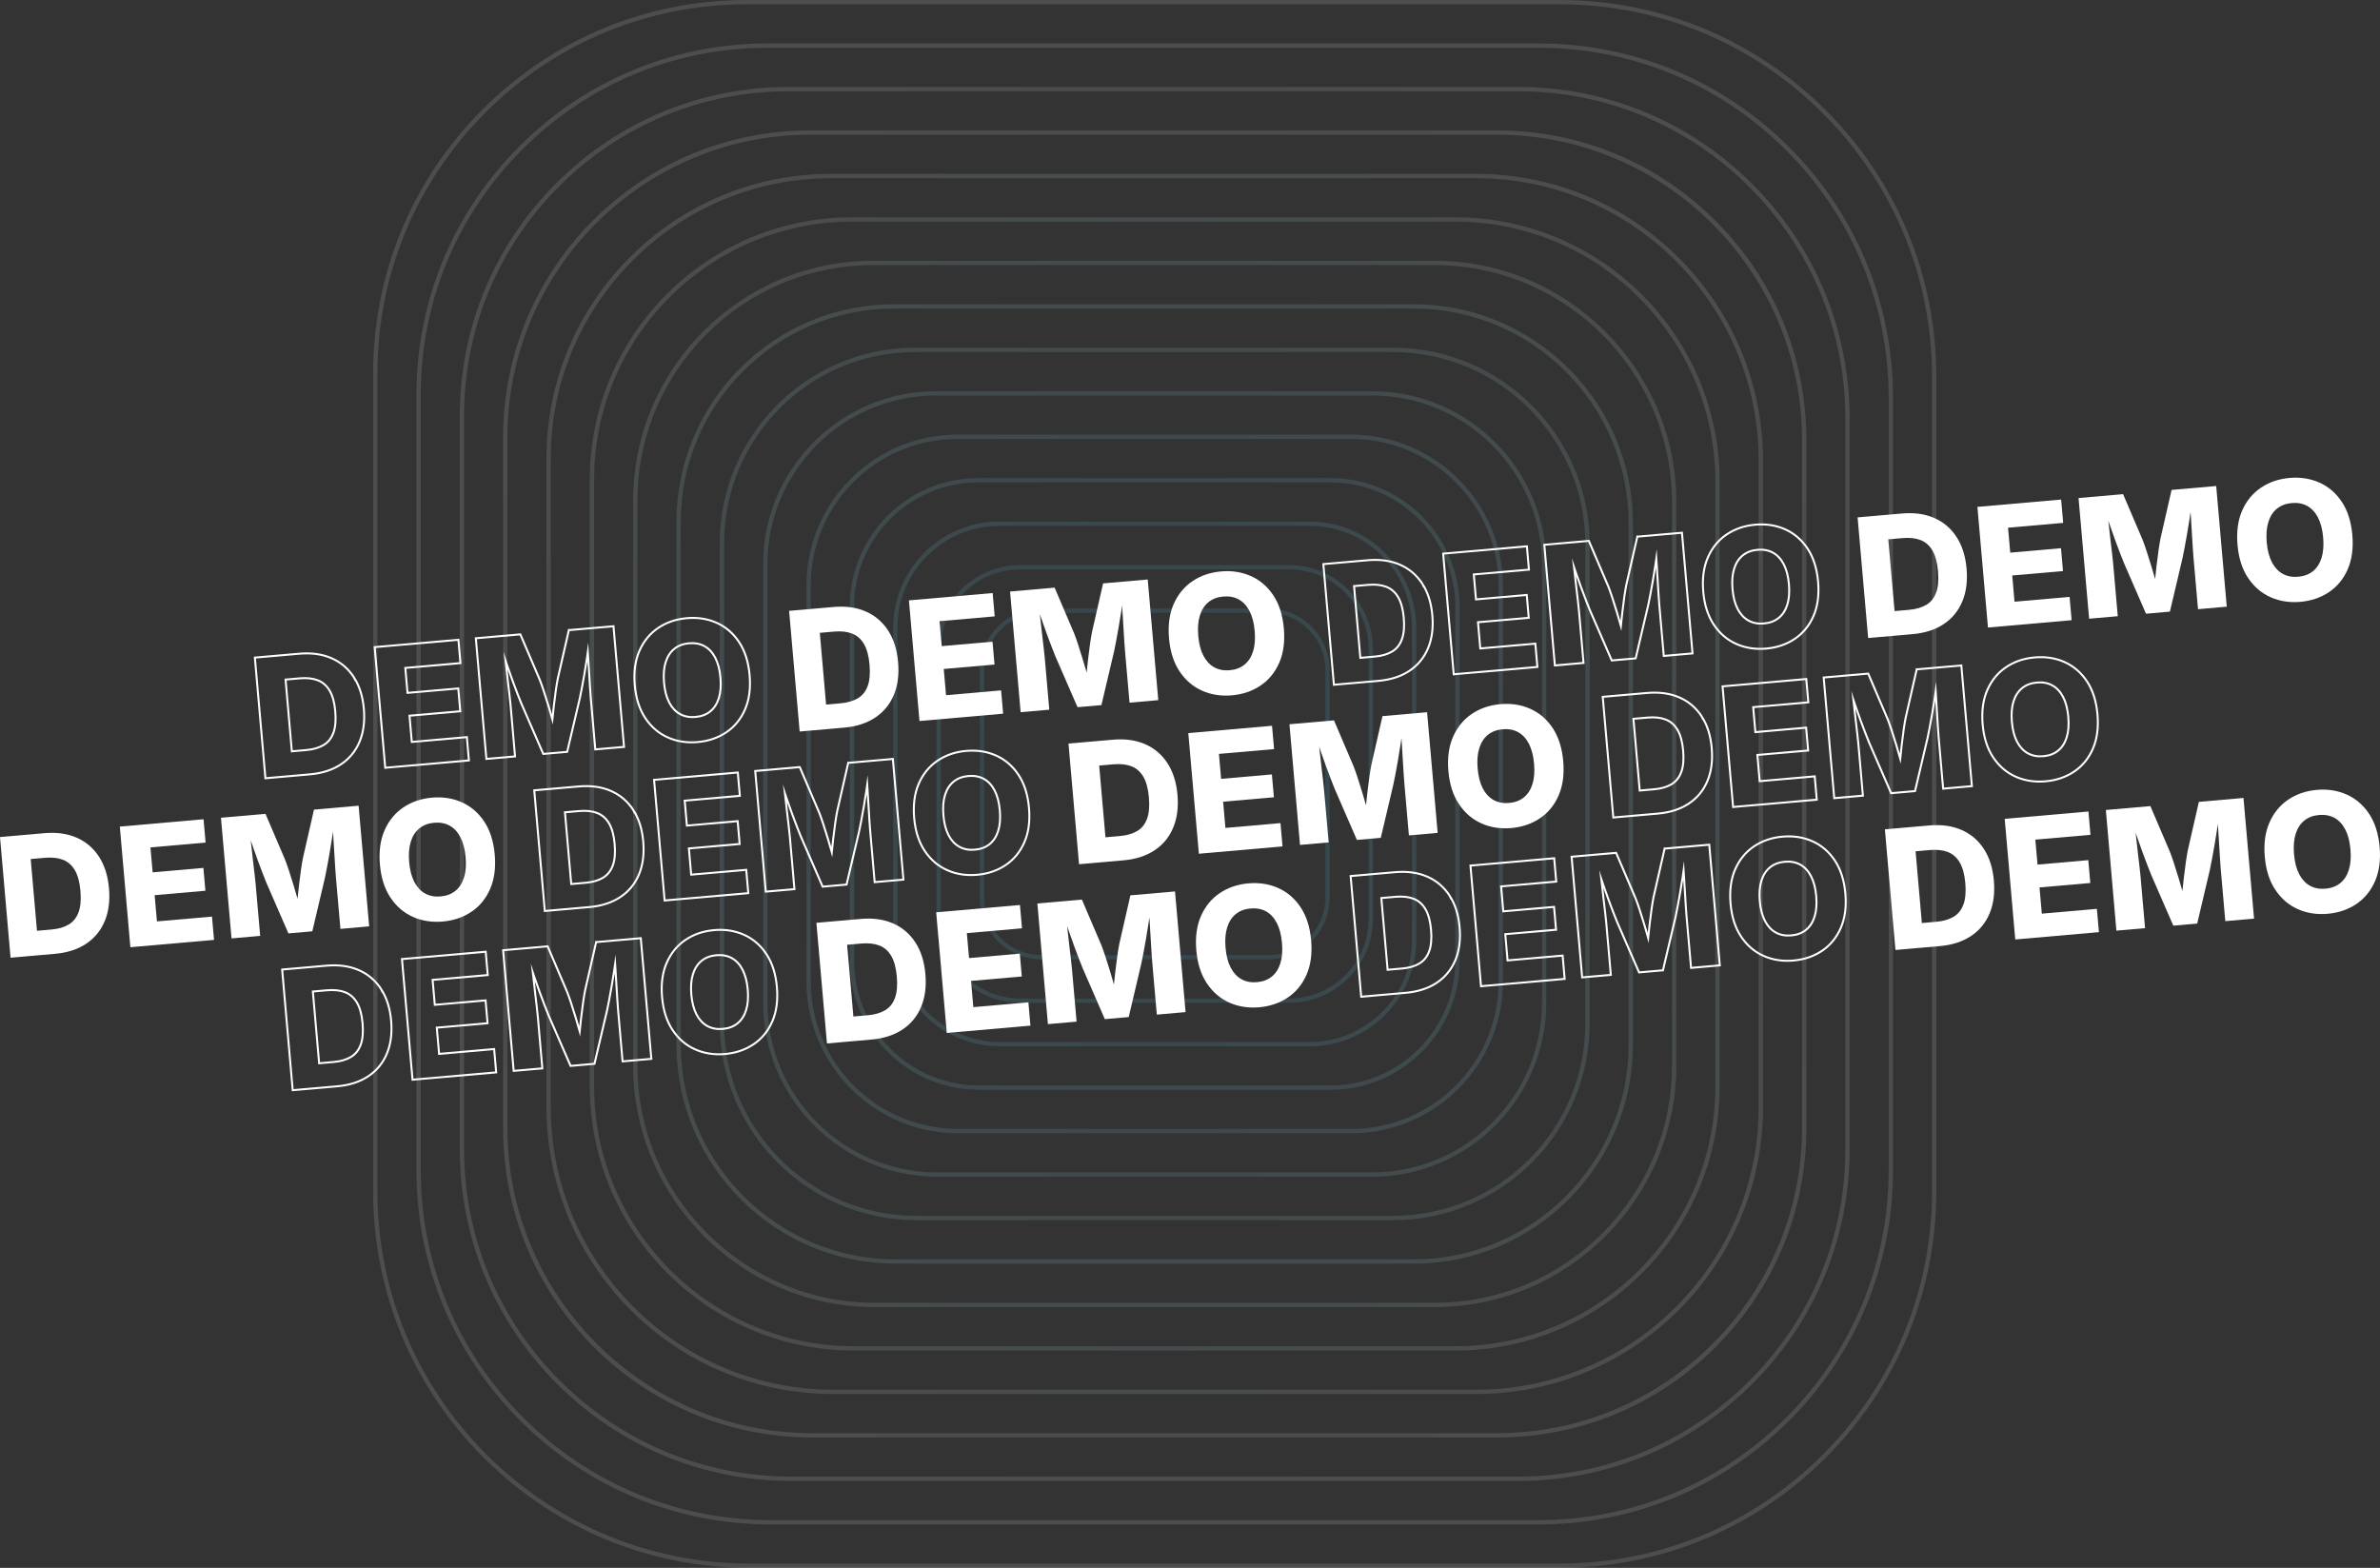 <?xml version="1.0" encoding="UTF-8"?>
<svg xmlns="http://www.w3.org/2000/svg" xmlns:xlink="http://www.w3.org/1999/xlink" id="Layer_2" data-name="Layer 2" viewBox="0 0 1652.62 1088.67">
  <rect x="0" y="0" width="1652.62" height="1088.67" fill="#333333" stroke="none"/>
  <defs>
    <style>
      .cls-1 {
        fill: url(#radial-gradient);
        isolation: isolate;
        opacity: .5;
      }

      .cls-2 {
        fill: #fff;
      }

      .cls-3 {
        fill: none;
        stroke: #fff;
        stroke-miterlimit: 10;
        stroke-width: 1.38px;
      }

      .cls-4 {
        opacity: .25;
      }
    </style>
    <radialGradient id="radial-gradient" cx="801.81" cy="2879.26" fx="801.81" fy="2879.26" r="543.54" gradientTransform="translate(0 3423.6) scale(1 -1)" gradientUnits="userSpaceOnUse">
      <stop offset="0" stop-color="#00c3ff"></stop>
      <stop offset=".06" stop-color="#13c7ff"></stop>
      <stop offset=".33" stop-color="#65daff"></stop>
      <stop offset=".56" stop-color="#a7eaff"></stop>
      <stop offset=".76" stop-color="#d6f5ff"></stop>
      <stop offset=".91" stop-color="#f4fcff"></stop>
      <stop offset="1" stop-color="#fff"></stop>
    </radialGradient>
  </defs>
  <g id="Layer_2-2" data-name="Layer 2">
    <g id="Layer_1-2" data-name="Layer 1-2" class="cls-4">
      <path class="cls-1" d="M880.55,666.14h-157.48c-23.55,0-42.72-19.16-42.72-42.72v-158.19c0-23.55,19.16-42.72,42.72-42.72h157.48c23.55,0,42.72,19.16,42.72,42.72v158.19c0,23.55-19.16,42.72-42.72,42.72h0ZM723.07,425.52c-21.9,0-39.72,17.82-39.72,39.72v158.19c0,21.9,17.82,39.72,39.72,39.72h157.48c21.9,0,39.72-17.82,39.72-39.72v-158.19c0-21.9-17.82-39.72-39.72-39.72h-157.48,0ZM895,696.33h-186.39c-32.18,0-58.36-26.18-58.36-58.36v-187.43c0-32.09,26.11-58.2,58.2-58.2h186.55c32.18,0,58.36,26.18,58.36,58.36v187.27c0,32.18-26.18,58.36-58.36,58.36ZM708.46,395.34c-30.44,0-55.2,24.76-55.2,55.2v187.43c0,30.52,24.83,55.36,55.36,55.36h186.39c30.52,0,55.36-24.83,55.36-55.36v-187.27c0-30.52-24.83-55.36-55.36-55.36h-186.55ZM909.46,726.51h-215.29c-40.8,0-74-33.19-74-74v-216.67c0-40.62,33.05-73.67,73.67-73.67h215.61c40.8,0,74,33.19,74,73.99v216.35c0,40.8-33.19,73.99-74,73.99h.01ZM693.84,365.16c-38.97,0-70.67,31.7-70.67,70.67v216.67c0,39.15,31.85,71,71,71h215.29c39.15,0,71-31.85,71-70.99v-216.35c0-39.15-31.85-70.99-71-70.99h-215.62ZM923.91,756.69h-244.2c-49.42,0-89.63-40.21-89.63-89.63v-245.92c0-49.16,39.99-89.15,89.15-89.15h244.68c49.42,0,89.63,40.21,89.63,89.63v245.44c0,49.42-40.21,89.63-89.63,89.63h0ZM679.23,334.98c-47.5,0-86.15,38.65-86.15,86.15v245.92c0,47.77,38.86,86.63,86.63,86.63h244.2c47.77,0,86.63-38.86,86.63-86.63v-245.44c0-47.77-38.86-86.63-86.63-86.63h-244.68ZM938.36,786.87h-273.11c-58.05,0-105.27-47.22-105.27-105.27v-275.16c0-57.69,46.94-104.63,104.63-104.63h273.75c58.05,0,105.27,47.23,105.27,105.27v274.52c0,58.05-47.22,105.27-105.27,105.27ZM562.99,681.59h0c0,56.39,45.88,102.27,102.27,102.27h273.11c56.39,0,102.27-45.88,102.27-102.27v-274.52c0-56.39-45.88-102.27-102.27-102.27h-273.75c-56.04,0-101.63,45.59-101.63,101.63v275.16h0ZM952.82,817.05h-302.01c-66.67,0-120.91-54.24-120.91-120.91v-304.41c0-66.23,53.88-120.11,120.11-120.11h302.81c66.67,0,120.91,54.24,120.91,120.91v303.6c0,66.67-54.24,120.91-120.91,120.91h0ZM531.4,696.14h1.5c0,65.02,52.89,117.91,117.91,117.91h302.01c65.02,0,117.91-52.89,117.91-117.91v-303.6c0-65.02-52.89-117.91-117.91-117.91h-302.81c-64.57,0-117.11,52.53-117.11,117.11v304.41h-1.5ZM967.27,847.23h-330.92c-75.29,0-136.55-61.26-136.55-136.55v-333.65c0-74.76,60.82-135.58,135.59-135.58h331.88c75.29,0,136.55,61.26,136.55,136.55v332.69c0,75.29-61.26,136.55-136.55,136.55h0ZM501.3,710.68h1.5c0,73.64,59.91,133.55,133.55,133.55h330.92c73.64,0,133.55-59.91,133.55-133.55v-332.69c0-73.64-59.91-133.55-133.55-133.55h-331.88c-73.11,0-132.58,59.48-132.58,132.58v333.65h-1.51ZM981.72,877.41h-359.82c-83.92,0-152.19-68.27-152.19-152.19v-362.89c0-83.3,67.77-151.06,151.06-151.06h360.95c83.92,0,152.19,68.27,152.19,152.19v361.77c0,83.92-68.27,152.19-152.19,152.19h0ZM471.21,725.22h1.5c0,82.26,66.92,149.19,149.19,149.19h359.82c82.26,0,149.19-66.93,149.19-149.19v-361.77c0-82.26-66.92-149.19-149.19-149.19h-360.95c-81.64,0-148.06,66.42-148.06,148.06v362.89h-1.5ZM996.18,907.59h-388.73c-92.54,0-167.83-75.29-167.83-167.83v-392.14c0-91.83,74.71-166.54,166.54-166.54h390.02c92.54,0,167.83,75.29,167.83,167.83v390.85c0,92.54-75.29,167.83-167.83,167.83h0ZM441.12,739.76h1.5c0,90.89,73.94,164.83,164.83,164.83h388.73c90.88,0,164.83-73.94,164.83-164.83v-390.85c0-90.89-73.94-164.83-164.83-164.83h-390.02c-90.18,0-163.54,73.36-163.54,163.54v392.14h-1.5ZM1010.63,937.77h-417.64c-101.16,0-183.46-82.3-183.46-183.46v-421.38c0-100.37,81.65-182.02,182.02-182.02h419.08c101.16,0,183.46,82.3,183.46,183.46v419.94c0,101.16-82.3,183.46-183.46,183.46h0ZM411.03,754.3h1.5c0,99.51,80.96,180.46,180.46,180.46h417.64c99.51,0,180.46-80.96,180.46-180.46v-419.94c0-99.51-80.96-180.46-180.46-180.46h-419.08c-98.71,0-179.02,80.31-179.02,179.02v421.38h-1.5,0ZM1025.08,967.95h-446.54c-109.79,0-199.1-89.32-199.1-199.1v-450.63c0-108.9,88.6-197.5,197.5-197.5h448.15c109.79,0,199.1,89.32,199.1,199.1v449.02c0,109.79-89.32,199.1-199.1,199.1h-.01ZM380.94,768.84h1.5c0,108.13,87.97,196.1,196.1,196.1h446.54c108.13,0,196.1-87.97,196.1-196.1v-449.02c0-108.13-87.97-196.1-196.1-196.1h-448.15c-107.25,0-194.5,87.25-194.5,194.5v450.63h-1.5,0ZM1039.54,998.13h-475.45c-57.36,0-111.29-22.34-151.85-62.9s-62.9-94.49-62.9-151.85v-479.87c0-117.43,95.54-212.97,212.98-212.97h477.22c57.36,0,111.29,22.34,151.85,62.9,40.56,40.56,62.9,94.49,62.9,151.85v478.1c0,57.36-22.34,111.29-62.9,151.85s-94.49,62.9-151.84,62.9h-.01ZM350.84,783.39h1.5c0,116.75,94.99,211.74,211.74,211.74h475.45c116.75,0,211.74-94.99,211.74-211.74v-478.1c0-116.75-94.99-211.74-211.74-211.74h-477.22c-115.78,0-209.98,94.19-209.98,209.97v479.87h-1.5,0ZM1053.99,1028.31h-504.36c-61.54,0-119.39-23.96-162.9-67.48-43.51-43.51-67.48-101.37-67.48-162.9v-509.11c0-61.02,23.76-118.39,66.91-161.54,43.15-43.15,100.52-66.91,161.54-66.91h506.28c61.54,0,119.39,23.96,162.9,67.48,43.51,43.51,67.48,101.37,67.48,162.9v507.19c0,61.54-23.96,119.39-67.48,162.9-43.51,43.51-101.37,67.48-162.9,67.48h.01ZM320.75,797.93h1.5c0,60.74,23.65,117.84,66.6,160.78,42.95,42.95,100.05,66.6,160.78,66.6h504.36c60.74,0,117.83-23.65,160.78-66.6,42.95-42.95,66.6-100.05,66.6-160.78v-507.19c0-60.74-23.65-117.84-66.6-160.78-42.95-42.95-100.05-66.6-160.78-66.6h-506.28c-60.22,0-116.84,23.45-159.42,66.03-42.58,42.58-66.03,99.2-66.03,159.42v509.11h-1.51ZM1068.44,1058.49h-533.26c-65.71,0-127.5-25.59-173.96-72.06-46.47-46.47-72.06-108.25-72.06-173.96h1.5-1.5V274.11c0-65.16,25.37-126.41,71.45-172.49,46.07-46.07,107.33-71.45,172.49-71.45h535.35c65.71,0,127.5,25.59,173.96,72.06,46.47,46.47,72.06,108.25,72.06,173.96v536.27c0,65.71-25.59,127.49-72.06,173.96-46.47,46.47-108.25,72.06-173.96,72.06h-.01ZM533.09,33.18c-64.36,0-124.86,25.06-170.36,70.57-45.51,45.51-70.57,106.01-70.57,170.36v538.36c0,64.91,25.28,125.94,71.18,171.84,45.9,45.9,106.93,71.18,171.84,71.18h533.26c64.91,0,125.94-25.28,171.84-71.18,45.9-45.9,71.18-106.93,71.18-171.84V276.2c0-64.91-25.28-125.94-71.18-171.84-45.9-45.9-106.93-71.18-171.84-71.18h-535.35ZM1082.9,1088.67h-562.17c-69.89,0-135.6-27.22-185.02-76.64-49.42-49.42-76.64-115.13-76.64-185.02h1.5-1.5V259.41c0-69.29,26.98-134.43,75.98-183.43C384.05,26.98,449.19,0,518.48,0h564.42c69.89,0,135.6,27.22,185.02,76.64,49.42,49.42,76.64,115.13,76.64,185.02v565.35c0,69.89-27.22,135.6-76.64,185.02s-115.13,76.64-185.02,76.64h0ZM518.48,3c-68.49,0-132.88,26.67-181.31,75.1-48.43,48.43-75.1,112.82-75.1,181.31v567.6c0,69.09,26.9,134.04,75.76,182.9,48.85,48.85,113.81,75.76,182.9,75.76h562.17c69.09,0,134.04-26.9,182.9-75.76s75.76-113.81,75.76-182.9V261.66c0-69.09-26.9-134.04-75.76-182.9-48.85-48.85-113.81-75.76-182.9-75.76h-564.42,0Z"></path>
    </g>
    <g id="Layer_2-2" data-name="Layer 2-2">
      <g>
        <g>
          <path class="cls-3" d="M245.68,470.2c-3.88-5.97-9.05-10.36-15.49-13.18s-13.92-3.85-22.42-3.11l-10.96.96-11.69,1.02-8.15.71,7.33,83.78,8.55-.75,11.3-.99,10.96-.96c8.51-.74,15.7-3.05,21.57-6.93,5.87-3.87,10.2-9.1,12.96-15.67,2.77-6.57,3.77-14.2,3.01-22.9-.76-8.7-3.08-16.03-6.97-22v.02ZM231.54,508.72c-1.37,3.82-3.64,6.68-6.81,8.58-3.18,1.9-7.16,3.07-11.96,3.49l-10.12.89-4.36-49.82,9.84-.86c4.91-.43,9.1.03,12.56,1.37,3.46,1.34,6.21,3.76,8.26,7.26,2.04,3.5,3.33,8.27,3.86,14.31s.11,10.96-1.26,14.78h0Z"></path>
          <path class="cls-3" d="M267.5,533.11l-7.33-83.78,58.14-5.09,1.42,16.19-38.29,3.35,1.52,17.32,35.25-3.08,1.39,15.86-35.25,3.08,1.59,18.21,38.23-3.35,1.42,16.19-58.08,5.08v.02Z"></path>
          <path class="cls-3" d="M395,437.53l-7.66,33.53c-.42,2.07-.88,4.78-1.36,8.11-.48,3.33-.94,6.91-1.38,10.75-.38,3.29-.72,6.46-1.03,9.53-.85-2.99-1.75-6.06-2.71-9.24-1.12-3.68-2.2-7.13-3.26-10.34s-1.97-5.79-2.74-7.72l-13.54-31.68-30.92,2.71,7.33,83.78,19.9-1.74-3.16-36.1c-.17-1.91-.43-4.34-.78-7.27s-.73-6.14-1.13-9.62c-.4-3.48-.79-6.96-1.17-10.44-.11-.99-.21-1.97-.32-2.92.4,1.18.8,2.37,1.22,3.57,1.21,3.48,2.41,6.87,3.61,10.17,1.2,3.3,2.33,6.31,3.4,9.05s1.97,5,2.69,6.79l15.25,35.04,16.59-1.45,8.76-37.14c.4-1.93.88-4.33,1.44-7.21s1.13-6.05,1.72-9.5c.58-3.45,1.16-6.99,1.73-10.63.25-1.6.48-3.18.7-4.74.09,1.33.18,2.7.27,4.12.21,3.51.42,7,.63,10.46s.4,6.66.59,9.61c.18,2.95.35,5.36.52,7.24l3.16,36.1,19.96-1.75-7.33-83.78-30.98,2.71h0Z"></path>
          <path class="cls-3" d="M484.46,515.26c-7.53.66-14.45-.42-20.76-3.23s-11.5-7.26-15.59-13.37c-4.08-6.1-6.53-13.73-7.33-22.87-.81-9.22.27-17.19,3.23-23.91,2.96-6.72,7.31-12.01,13.03-15.87,5.73-3.86,12.35-6.13,19.89-6.78s14.4.42,20.71,3.23,11.49,7.26,15.56,13.37c4.06,6.1,6.5,13.76,7.31,22.99.8,9.18-.27,17.13-3.21,23.85-2.95,6.72-7.28,12-13.01,15.84s-12.34,6.09-19.83,6.75ZM482.94,497.83c4.05-.35,7.45-1.63,10.2-3.84,2.75-2.2,4.75-5.28,5.99-9.22s1.62-8.67,1.14-14.18c-.49-5.55-1.68-10.17-3.59-13.85s-4.41-6.37-7.5-8.07c-3.09-1.69-6.67-2.36-10.72-2.01s-7.5,1.65-10.25,3.87-4.75,5.31-5.99,9.25-1.62,8.69-1.13,14.24c.48,5.51,1.68,10.09,3.58,13.74,1.91,3.65,4.41,6.33,7.5,8.04,3.09,1.71,6.69,2.39,10.77,2.03h0Z"></path>
        </g>
        <g>
          <path class="cls-3" d="M987.61,405.29c-3.88-5.97-9.05-10.36-15.49-13.18s-13.92-3.85-22.42-3.11l-10.96.96-11.69,1.02-8.15.71,7.33,83.78,8.55-.75,11.3-.99,10.96-.96c8.51-.74,15.7-3.05,21.57-6.93,5.87-3.87,10.2-9.1,12.96-15.67,2.77-6.57,3.77-14.2,3.01-22.9-.76-8.7-3.08-16.03-6.97-22v.02ZM973.47,443.81c-1.37,3.82-3.64,6.68-6.81,8.58-3.18,1.9-7.16,3.07-11.96,3.49l-10.12.89-4.36-49.82,9.84-.86c4.91-.43,9.1.03,12.56,1.37s6.21,3.76,8.26,7.26c2.04,3.5,3.33,8.27,3.86,14.31.53,6.04.11,10.96-1.26,14.78h-.01Z"></path>
          <path class="cls-3" d="M1009.43,468.2l-7.33-83.78,58.14-5.09,1.42,16.19-38.29,3.35,1.52,17.32,35.25-3.08,1.39,15.86-35.25,3.08,1.59,18.21,38.23-3.35,1.42,16.19-58.08,5.08v.02Z"></path>
          <path class="cls-3" d="M1136.93,372.62l-7.66,33.53c-.42,2.07-.88,4.78-1.36,8.11s-.94,6.91-1.38,10.75c-.38,3.29-.72,6.46-1.03,9.53-.85-2.99-1.75-6.06-2.71-9.24-1.12-3.68-2.2-7.13-3.26-10.34s-1.97-5.79-2.74-7.72l-13.54-31.68-30.92,2.71,7.33,83.78,19.9-1.74-3.16-36.1c-.17-1.91-.43-4.34-.78-7.27s-.73-6.14-1.13-9.62c-.4-3.48-.79-6.96-1.17-10.44-.11-.99-.21-1.97-.32-2.92.4,1.18.8,2.37,1.22,3.57,1.21,3.48,2.41,6.87,3.61,10.17,1.2,3.3,2.33,6.31,3.4,9.05,1.07,2.74,1.97,5,2.69,6.79l15.25,35.04,16.59-1.45,8.76-37.14c.4-1.93.88-4.33,1.44-7.21.56-2.88,1.13-6.05,1.72-9.5.58-3.45,1.16-6.99,1.73-10.63.25-1.6.48-3.18.7-4.74.09,1.33.18,2.7.27,4.12.21,3.51.42,7,.63,10.46s.4,6.66.59,9.61c.18,2.95.35,5.36.52,7.24l3.16,36.1,19.96-1.75-7.33-83.78-30.98,2.71h0Z"></path>
          <path class="cls-3" d="M1226.39,450.35c-7.53.66-14.45-.42-20.76-3.23s-11.5-7.26-15.59-13.37c-4.08-6.1-6.53-13.73-7.33-22.87-.81-9.22.27-17.19,3.23-23.91s7.31-12.01,13.03-15.87c5.73-3.86,12.35-6.13,19.89-6.78,7.5-.66,14.4.42,20.71,3.23,6.31,2.81,11.49,7.26,15.56,13.37,4.06,6.1,6.5,13.76,7.31,22.99.8,9.18-.27,17.13-3.21,23.85-2.95,6.72-7.28,12-13.01,15.84s-12.34,6.09-19.83,6.75h0ZM1224.87,432.92c4.05-.35,7.45-1.63,10.2-3.84,2.75-2.2,4.75-5.28,5.99-9.22s1.62-8.67,1.14-14.18-1.68-10.17-3.59-13.85c-1.91-3.68-4.41-6.37-7.5-8.07-3.09-1.69-6.67-2.36-10.72-2.01-4.09.36-7.5,1.65-10.25,3.87s-4.75,5.31-5.99,9.25-1.62,8.69-1.13,14.24c.48,5.51,1.68,10.09,3.58,13.74,1.91,3.65,4.41,6.33,7.5,8.04,3.09,1.71,6.69,2.39,10.77,2.03h0Z"></path>
        </g>
        <g>
          <path class="cls-2" d="M616.65,437.75c-3.88-5.97-9.05-10.36-15.49-13.18s-13.92-3.85-22.42-3.11l-10.96.96-11.69,1.02-8.15.71,7.33,83.78,8.55-.75,11.3-.99,10.96-.96c8.51-.74,15.7-3.05,21.57-6.93,5.87-3.87,10.2-9.1,12.96-15.67,2.77-6.57,3.77-14.2,3.01-22.9-.76-8.7-3.08-16.03-6.97-22v.02ZM602.51,476.26c-1.37,3.82-3.64,6.68-6.81,8.58-3.18,1.9-7.16,3.07-11.96,3.49l-10.12.89-4.36-49.82,9.84-.86c4.91-.43,9.1.03,12.56,1.37s6.21,3.76,8.26,7.26c2.04,3.5,3.33,8.27,3.86,14.31s.11,10.96-1.26,14.78h-.01Z"></path>
          <path class="cls-2" d="M638.47,500.65l-7.33-83.78,58.14-5.09,1.42,16.19-38.29,3.35,1.52,17.32,35.25-3.08,1.39,15.86-35.25,3.08,1.59,18.21,38.23-3.35,1.42,16.19-58.08,5.08v.02Z"></path>
          <path class="cls-2" d="M765.97,405.08l-7.66,33.53c-.42,2.07-.88,4.78-1.36,8.11s-.94,6.91-1.38,10.75c-.38,3.29-.72,6.46-1.03,9.53-.85-2.99-1.75-6.06-2.71-9.24-1.12-3.68-2.2-7.13-3.26-10.34s-1.97-5.79-2.74-7.72l-13.54-31.68-30.92,2.71,7.33,83.78,19.9-1.74-3.16-36.1c-.17-1.91-.43-4.34-.78-7.27-.35-2.93-.73-6.14-1.13-9.62-.4-3.48-.79-6.96-1.17-10.44-.11-.99-.21-1.97-.32-2.92.4,1.18.8,2.37,1.22,3.57,1.21,3.48,2.41,6.87,3.61,10.17,1.2,3.3,2.33,6.31,3.4,9.05s1.97,5,2.69,6.79l15.25,35.04,16.59-1.45,8.76-37.14c.4-1.93.88-4.33,1.44-7.21s1.13-6.05,1.72-9.5c.58-3.45,1.16-6.99,1.73-10.63.25-1.6.48-3.18.7-4.74.09,1.33.18,2.7.27,4.12.21,3.51.42,7,.63,10.46s.4,6.66.59,9.61c.18,2.95.35,5.36.52,7.24l3.16,36.1,19.96-1.75-7.33-83.78-30.98,2.71h0Z"></path>
          <path class="cls-2" d="M855.43,482.8c-7.53.66-14.45-.42-20.76-3.23s-11.5-7.26-15.59-13.37c-4.08-6.1-6.53-13.73-7.33-22.87-.81-9.22.27-17.19,3.23-23.91,2.96-6.72,7.31-12.01,13.03-15.87,5.73-3.86,12.35-6.13,19.89-6.78s14.4.42,20.71,3.23,11.49,7.26,15.56,13.37c4.06,6.1,6.5,13.76,7.31,22.99.8,9.18-.27,17.13-3.21,23.85-2.95,6.72-7.28,12-13.01,15.84s-12.34,6.09-19.83,6.75h0ZM853.9,465.37c4.05-.35,7.45-1.63,10.2-3.84,2.75-2.2,4.75-5.28,5.99-9.22s1.62-8.67,1.14-14.18-1.68-10.17-3.59-13.85c-1.91-3.68-4.41-6.37-7.5-8.07-3.09-1.69-6.67-2.36-10.72-2.01s-7.5,1.65-10.25,3.87-4.75,5.31-5.99,9.25-1.62,8.69-1.13,14.24,1.68,10.09,3.58,13.74c1.91,3.65,4.41,6.33,7.5,8.04,3.09,1.71,6.69,2.39,10.77,2.03h0Z"></path>
        </g>
        <g>
          <path class="cls-2" d="M1358.58,372.84c-3.88-5.97-9.05-10.36-15.49-13.18s-13.92-3.85-22.42-3.11l-10.96.96-11.69,1.02-8.15.71,7.33,83.78,8.55-.75,11.3-.99,10.96-.96c8.51-.74,15.7-3.05,21.57-6.93,5.87-3.87,10.2-9.1,12.96-15.67,2.77-6.57,3.77-14.2,3.01-22.9-.76-8.7-3.08-16.03-6.97-22v.02ZM1344.44,411.35c-1.37,3.82-3.64,6.68-6.81,8.58-3.18,1.9-7.16,3.07-11.96,3.49l-10.12.89-4.36-49.82,9.84-.86c4.91-.43,9.1.03,12.56,1.37,3.46,1.34,6.21,3.76,8.26,7.26,2.04,3.5,3.33,8.27,3.86,14.31s.11,10.96-1.26,14.78h-.01Z"></path>
          <path class="cls-2" d="M1380.4,435.74l-7.33-83.78,58.14-5.09,1.42,16.19-38.29,3.35,1.52,17.32,35.25-3.08,1.39,15.86-35.25,3.08,1.59,18.21,38.23-3.35,1.42,16.19-58.08,5.08v.02Z"></path>
          <path class="cls-2" d="M1507.9,340.17l-7.66,33.53c-.42,2.07-.88,4.78-1.36,8.11s-.94,6.91-1.38,10.75c-.38,3.29-.72,6.46-1.03,9.53-.85-2.99-1.75-6.06-2.71-9.24-1.12-3.68-2.2-7.13-3.26-10.34s-1.97-5.79-2.74-7.72l-13.54-31.68-30.92,2.71,7.33,83.78,19.9-1.74-3.16-36.1c-.17-1.91-.43-4.34-.78-7.27s-.73-6.14-1.13-9.62c-.4-3.48-.79-6.96-1.17-10.44-.11-.99-.21-1.97-.32-2.92.4,1.18.8,2.37,1.22,3.57,1.21,3.48,2.41,6.87,3.61,10.17,1.2,3.3,2.33,6.31,3.4,9.05,1.07,2.74,1.97,5,2.69,6.79l15.25,35.04,16.59-1.45,8.76-37.14c.4-1.93.88-4.33,1.44-7.21.56-2.88,1.13-6.05,1.72-9.5.58-3.45,1.16-6.99,1.73-10.63.25-1.6.48-3.18.7-4.74.09,1.33.18,2.7.27,4.12.21,3.51.42,7,.63,10.46s.4,6.66.59,9.61c.18,2.95.35,5.36.52,7.24l3.16,36.1,19.96-1.75-7.33-83.78-30.98,2.71h0Z"></path>
          <path class="cls-2" d="M1597.36,417.89c-7.53.66-14.45-.42-20.76-3.23s-11.5-7.26-15.59-13.37-6.53-13.73-7.33-22.87.27-17.19,3.23-23.91,7.31-12.01,13.03-15.87c5.73-3.86,12.35-6.13,19.89-6.78,7.5-.66,14.4.42,20.71,3.23,6.31,2.81,11.49,7.26,15.56,13.37,4.06,6.1,6.5,13.76,7.31,22.99.8,9.18-.27,17.13-3.21,23.85-2.95,6.72-7.28,12-13.01,15.84s-12.34,6.09-19.83,6.75h0ZM1595.83,400.46c4.05-.35,7.45-1.63,10.2-3.84,2.75-2.2,4.75-5.28,5.99-9.22s1.62-8.67,1.14-14.18-1.68-10.17-3.59-13.85c-1.91-3.68-4.41-6.37-7.5-8.07s-6.67-2.36-10.72-2.01-7.5,1.65-10.25,3.87-4.75,5.31-5.99,9.25-1.62,8.69-1.13,14.24c.48,5.51,1.68,10.09,3.58,13.74,1.91,3.65,4.41,6.33,7.5,8.04,3.09,1.71,6.69,2.39,10.77,2.03h0Z"></path>
        </g>
        <g>
          <path class="cls-2" d="M68.71,594.81c-3.88-5.97-9.05-10.36-15.49-13.18s-13.92-3.85-22.42-3.11l-10.96.96-11.69,1.02-8.15.71,7.33,83.78,8.55-.75,11.3-.99,10.96-.96c8.51-.74,15.7-3.05,21.57-6.93,5.87-3.87,10.2-9.1,12.96-15.67,2.77-6.57,3.77-14.2,3.01-22.9s-3.08-16.03-6.97-22v.02ZM54.57,633.33c-1.37,3.82-3.64,6.68-6.81,8.58-3.18,1.9-7.16,3.07-11.96,3.49l-10.12.89-4.36-49.82,9.84-.86c4.91-.43,9.1.03,12.56,1.37,3.46,1.34,6.21,3.76,8.26,7.26,2.04,3.5,3.33,8.27,3.86,14.31s.11,10.96-1.26,14.78h-.01Z"></path>
          <path class="cls-2" d="M90.53,657.72l-7.33-83.78,58.14-5.09,1.42,16.19-38.29,3.35,1.52,17.32,35.25-3.08,1.39,15.86-35.25,3.08,1.59,18.21,38.23-3.35,1.42,16.19-58.08,5.08v.02Z"></path>
          <path class="cls-2" d="M218.03,562.15l-7.66,33.53c-.42,2.07-.88,4.78-1.36,8.11-.48,3.33-.94,6.91-1.38,10.75-.38,3.29-.72,6.46-1.03,9.53-.85-2.99-1.75-6.06-2.71-9.24-1.12-3.68-2.2-7.13-3.26-10.34s-1.97-5.79-2.74-7.72l-13.54-31.68-30.92,2.71,7.33,83.78,19.9-1.74-3.16-36.1c-.17-1.91-.43-4.34-.78-7.27s-.73-6.14-1.13-9.62c-.4-3.48-.79-6.96-1.17-10.44-.11-.99-.21-1.97-.32-2.92.4,1.18.8,2.37,1.22,3.57,1.21,3.48,2.41,6.87,3.61,10.17s2.33,6.31,3.4,9.05c1.07,2.74,1.97,5,2.69,6.79l15.25,35.04,16.59-1.45,8.76-37.14c.4-1.93.88-4.33,1.44-7.21s1.13-6.05,1.72-9.5c.58-3.45,1.16-6.99,1.73-10.63.25-1.6.48-3.18.7-4.74.09,1.33.18,2.7.27,4.12.21,3.51.42,7,.63,10.46s.4,6.66.59,9.61c.18,2.95.35,5.36.52,7.24l3.16,36.1,19.96-1.75-7.33-83.78-30.98,2.71h0Z"></path>
          <path class="cls-2" d="M307.49,639.87c-7.53.66-14.45-.42-20.76-3.23s-11.5-7.26-15.59-13.37-6.53-13.73-7.33-22.87c-.81-9.22.27-17.19,3.23-23.91,2.96-6.72,7.31-12.01,13.03-15.87,5.73-3.86,12.35-6.13,19.89-6.78s14.4.42,20.71,3.23,11.49,7.26,15.56,13.37c4.06,6.1,6.5,13.76,7.31,22.99.8,9.18-.27,17.13-3.21,23.85-2.95,6.72-7.28,12-13.01,15.84s-12.34,6.09-19.83,6.75h0ZM305.97,622.44c4.05-.35,7.45-1.63,10.2-3.84,2.75-2.2,4.75-5.28,5.99-9.22,1.24-3.94,1.62-8.67,1.14-14.18-.49-5.55-1.68-10.17-3.59-13.85s-4.41-6.37-7.5-8.07-6.67-2.36-10.72-2.01c-4.09.36-7.5,1.65-10.25,3.87s-4.75,5.31-5.99,9.25-1.62,8.69-1.13,14.24,1.68,10.09,3.58,13.74c1.91,3.65,4.41,6.33,7.5,8.04,3.09,1.71,6.69,2.39,10.77,2.03Z"></path>
        </g>
        <g>
          <path class="cls-2" d="M810.64,529.9c-3.88-5.97-9.05-10.36-15.49-13.18s-13.92-3.85-22.42-3.11l-10.96.96-11.69,1.02-8.15.71,7.33,83.78,8.55-.75,11.3-.99,10.96-.96c8.51-.74,15.7-3.05,21.57-6.93,5.87-3.87,10.2-9.1,12.96-15.67,2.77-6.57,3.77-14.2,3.01-22.9s-3.08-16.03-6.97-22v.02ZM796.5,568.42c-1.37,3.82-3.64,6.68-6.81,8.58-3.18,1.9-7.16,3.07-11.96,3.49l-10.12.89-4.36-49.82,9.84-.86c4.91-.43,9.1.03,12.56,1.37,3.46,1.34,6.21,3.76,8.26,7.26,2.04,3.5,3.33,8.27,3.86,14.31s.11,10.96-1.26,14.78h-.01Z"></path>
          <path class="cls-2" d="M832.46,592.81l-7.33-83.78,58.14-5.09,1.42,16.19-38.29,3.35,1.52,17.32,35.25-3.08,1.39,15.86-35.25,3.08,1.59,18.21,38.23-3.35,1.42,16.19-58.08,5.08v.02Z"></path>
          <path class="cls-2" d="M959.96,497.24l-7.66,33.53c-.42,2.07-.88,4.78-1.36,8.11-.48,3.33-.94,6.91-1.38,10.75-.38,3.29-.72,6.46-1.03,9.53-.85-2.99-1.75-6.06-2.71-9.24-1.12-3.68-2.2-7.13-3.26-10.34s-1.97-5.79-2.74-7.72l-13.54-31.68-30.92,2.71,7.33,83.78,19.9-1.74-3.16-36.1c-.17-1.91-.43-4.34-.78-7.27-.35-2.93-.73-6.14-1.13-9.62s-.79-6.96-1.17-10.44c-.11-.99-.21-1.97-.32-2.92.4,1.18.8,2.37,1.22,3.57,1.21,3.48,2.41,6.87,3.61,10.17s2.33,6.31,3.4,9.05,1.97,5,2.69,6.79l15.25,35.04,16.59-1.45,8.76-37.14c.4-1.93.88-4.33,1.44-7.21s1.13-6.05,1.72-9.5c.58-3.45,1.16-6.99,1.73-10.63.25-1.6.48-3.18.7-4.74.09,1.33.18,2.7.27,4.12.21,3.51.42,7,.63,10.46s.4,6.66.59,9.61c.18,2.95.35,5.36.52,7.24l3.16,36.1,19.96-1.75-7.33-83.78-30.98,2.71h0Z"></path>
          <path class="cls-2" d="M1049.42,574.96c-7.53.66-14.45-.42-20.76-3.23-6.31-2.81-11.5-7.26-15.59-13.37-4.08-6.1-6.53-13.73-7.33-22.87-.81-9.22.27-17.19,3.23-23.91,2.96-6.72,7.31-12.01,13.03-15.87,5.73-3.86,12.35-6.13,19.89-6.78,7.5-.66,14.4.42,20.71,3.23,6.31,2.81,11.49,7.26,15.56,13.37,4.06,6.1,6.5,13.76,7.31,22.99.8,9.18-.27,17.13-3.21,23.85-2.95,6.72-7.28,12-13.01,15.84s-12.34,6.09-19.83,6.75h0ZM1047.9,557.53c4.05-.35,7.45-1.63,10.2-3.84,2.75-2.2,4.75-5.28,5.99-9.22,1.24-3.94,1.62-8.67,1.14-14.18-.49-5.55-1.68-10.17-3.59-13.85-1.91-3.68-4.41-6.37-7.5-8.07-3.09-1.69-6.67-2.36-10.72-2.01s-7.5,1.65-10.25,3.87c-2.75,2.22-4.75,5.31-5.99,9.25s-1.62,8.69-1.13,14.24,1.68,10.09,3.58,13.74c1.91,3.65,4.41,6.33,7.5,8.04,3.09,1.71,6.69,2.39,10.77,2.03Z"></path>
        </g>
        <g>
          <path class="cls-3" d="M439.68,562.36c-3.88-5.97-9.05-10.36-15.49-13.18s-13.92-3.85-22.42-3.11l-10.96.96-11.69,1.02-8.15.71,7.33,83.78,8.55-.75,11.3-.99,10.96-.96c8.51-.74,15.7-3.05,21.57-6.93,5.87-3.87,10.2-9.1,12.96-15.67,2.77-6.57,3.77-14.2,3.01-22.9s-3.08-16.03-6.97-22v.02ZM425.54,600.87c-1.37,3.82-3.64,6.68-6.81,8.58-3.18,1.9-7.16,3.07-11.96,3.49l-10.12.89-4.36-49.82,9.84-.86c4.91-.43,9.1.03,12.56,1.37,3.46,1.34,6.21,3.76,8.26,7.26,2.04,3.5,3.33,8.27,3.86,14.31s.11,10.96-1.26,14.78h-.01Z"></path>
          <path class="cls-3" d="M461.5,625.26l-7.33-83.78,58.14-5.09,1.42,16.19-38.29,3.35,1.52,17.32,35.25-3.08,1.39,15.86-35.25,3.08,1.59,18.21,38.23-3.35,1.42,16.19-58.08,5.08v.02Z"></path>
          <path class="cls-3" d="M589,529.69l-7.66,33.53c-.42,2.07-.88,4.78-1.36,8.11-.48,3.33-.94,6.91-1.38,10.75-.38,3.29-.72,6.46-1.03,9.53-.85-2.99-1.75-6.06-2.71-9.24-1.12-3.68-2.2-7.13-3.26-10.34s-1.97-5.79-2.74-7.72l-13.54-31.68-30.92,2.71,7.33,83.78,19.9-1.74-3.16-36.1c-.17-1.91-.43-4.34-.78-7.27-.35-2.93-.73-6.14-1.13-9.62s-.79-6.96-1.17-10.44c-.11-.99-.21-1.97-.32-2.92.4,1.18.8,2.37,1.22,3.57,1.21,3.48,2.41,6.87,3.61,10.17s2.33,6.31,3.4,9.05,1.97,5,2.69,6.79l15.25,35.04,16.59-1.45,8.76-37.14c.4-1.93.88-4.33,1.44-7.21s1.13-6.05,1.72-9.5c.58-3.45,1.16-6.99,1.73-10.63.25-1.6.48-3.18.7-4.74.09,1.33.18,2.7.27,4.12.21,3.51.42,7,.63,10.46s.4,6.66.59,9.61c.18,2.95.35,5.36.52,7.24l3.16,36.1,19.96-1.75-7.33-83.78-30.98,2.71h0Z"></path>
          <path class="cls-3" d="M678.46,607.42c-7.53.66-14.45-.42-20.76-3.23s-11.5-7.26-15.59-13.37-6.53-13.73-7.33-22.87.27-17.19,3.23-23.91c2.96-6.72,7.31-12.01,13.03-15.87,5.73-3.86,12.35-6.13,19.89-6.78s14.4.42,20.71,3.23,11.49,7.26,15.56,13.37c4.06,6.1,6.5,13.76,7.31,22.99.8,9.18-.27,17.13-3.21,23.85-2.95,6.72-7.28,12-13.01,15.84s-12.34,6.09-19.83,6.75h0ZM676.93,589.99c4.05-.35,7.45-1.63,10.2-3.84,2.75-2.2,4.75-5.28,5.99-9.22,1.24-3.94,1.62-8.67,1.14-14.18s-1.68-10.17-3.59-13.85c-1.91-3.68-4.41-6.37-7.5-8.07-3.09-1.69-6.67-2.36-10.72-2.01s-7.5,1.65-10.25,3.87-4.75,5.31-5.99,9.25-1.62,8.69-1.13,14.24c.48,5.51,1.68,10.09,3.58,13.74,1.91,3.65,4.41,6.33,7.5,8.04,3.09,1.71,6.69,2.39,10.77,2.03h0Z"></path>
        </g>
        <g>
          <path class="cls-3" d="M1181.61,497.45c-3.88-5.97-9.05-10.36-15.49-13.18s-13.92-3.85-22.42-3.11l-10.96.96-11.69,1.02-8.15.71,7.33,83.78,8.55-.75,11.3-.99,10.96-.96c8.51-.74,15.7-3.05,21.57-6.93,5.87-3.87,10.2-9.1,12.96-15.67,2.77-6.57,3.77-14.2,3.01-22.9s-3.08-16.03-6.97-22v.02ZM1167.47,535.96c-1.37,3.82-3.64,6.68-6.81,8.58-3.18,1.9-7.16,3.07-11.96,3.49l-10.12.89-4.36-49.82,9.84-.86c4.91-.43,9.1.03,12.56,1.37,3.46,1.34,6.21,3.76,8.26,7.26,2.04,3.5,3.33,8.27,3.86,14.31s.11,10.96-1.26,14.78h-.01Z"></path>
          <path class="cls-3" d="M1203.43,560.35l-7.33-83.78,58.14-5.09,1.42,16.19-38.29,3.35,1.52,17.32,35.25-3.08,1.39,15.86-35.25,3.08,1.59,18.21,38.23-3.35,1.42,16.19-58.08,5.08v.02Z"></path>
          <path class="cls-3" d="M1330.92,464.78l-7.66,33.53c-.42,2.07-.88,4.78-1.36,8.11s-.94,6.91-1.38,10.75c-.38,3.29-.72,6.46-1.03,9.53-.85-2.99-1.75-6.06-2.71-9.24-1.12-3.68-2.2-7.13-3.26-10.34s-1.97-5.79-2.74-7.72l-13.54-31.68-30.92,2.71,7.33,83.78,19.9-1.74-3.16-36.1c-.17-1.91-.43-4.34-.78-7.27-.35-2.93-.73-6.14-1.13-9.62-.4-3.48-.79-6.96-1.17-10.44-.11-.99-.21-1.97-.32-2.92.4,1.18.8,2.37,1.22,3.57,1.21,3.48,2.41,6.87,3.61,10.17,1.2,3.3,2.33,6.31,3.4,9.05,1.07,2.74,1.97,5,2.69,6.79l15.25,35.04,16.59-1.45,8.76-37.14c.4-1.93.88-4.33,1.44-7.21.56-2.88,1.13-6.05,1.72-9.5.58-3.45,1.16-6.99,1.73-10.63.25-1.6.48-3.18.7-4.74.09,1.33.18,2.7.27,4.12.21,3.51.42,7,.63,10.46s.4,6.66.59,9.61c.18,2.95.35,5.36.52,7.24l3.16,36.1,19.96-1.75-7.33-83.78-30.98,2.71h0Z"></path>
          <path class="cls-3" d="M1420.39,542.51c-7.53.66-14.45-.42-20.76-3.23s-11.5-7.26-15.59-13.37-6.53-13.73-7.33-22.87c-.81-9.22.27-17.19,3.23-23.91s7.31-12.01,13.03-15.87c5.73-3.86,12.35-6.13,19.89-6.78,7.5-.66,14.4.42,20.71,3.23,6.31,2.81,11.49,7.26,15.56,13.37,4.06,6.1,6.5,13.76,7.31,22.99.8,9.18-.27,17.13-3.21,23.85-2.95,6.72-7.28,12-13.01,15.84s-12.34,6.09-19.83,6.75h0ZM1418.86,525.08c4.05-.35,7.45-1.63,10.2-3.84,2.75-2.2,4.75-5.28,5.99-9.22,1.24-3.94,1.62-8.67,1.14-14.18-.49-5.55-1.68-10.17-3.59-13.85-1.91-3.68-4.41-6.37-7.5-8.07-3.09-1.69-6.67-2.36-10.72-2.01-4.09.36-7.5,1.65-10.25,3.87s-4.75,5.31-5.99,9.25-1.62,8.69-1.13,14.24c.48,5.51,1.68,10.09,3.58,13.74,1.91,3.65,4.41,6.33,7.5,8.04,3.09,1.71,6.69,2.39,10.77,2.03Z"></path>
        </g>
        <g>
          <path class="cls-3" d="M264.63,686.8c-3.88-5.97-9.05-10.36-15.49-13.18s-13.92-3.85-22.42-3.11l-10.96.96-11.69,1.02-8.15.71,7.33,83.78,8.55-.75,11.3-.99,10.96-.96c8.51-.74,15.7-3.05,21.57-6.93,5.87-3.87,10.2-9.1,12.96-15.67,2.77-6.57,3.77-14.2,3.01-22.9s-3.08-16.03-6.97-22v.02ZM250.49,725.32c-1.37,3.82-3.64,6.68-6.81,8.58-3.18,1.9-7.16,3.07-11.96,3.49l-10.12.89-4.36-49.82,9.84-.86c4.91-.43,9.1.03,12.56,1.37,3.46,1.34,6.21,3.76,8.26,7.26,2.04,3.5,3.33,8.27,3.86,14.31s.11,10.96-1.26,14.78h0Z"></path>
          <path class="cls-3" d="M286.45,749.71l-7.33-83.78,58.14-5.09,1.42,16.19-38.29,3.35,1.52,17.32,35.25-3.08,1.39,15.86-35.25,3.08,1.59,18.21,38.23-3.35,1.42,16.19-58.08,5.08v.02Z"></path>
          <path class="cls-3" d="M413.95,654.14l-7.66,33.53c-.42,2.07-.88,4.78-1.36,8.11-.48,3.33-.94,6.91-1.38,10.75-.38,3.29-.72,6.46-1.03,9.53-.85-2.99-1.75-6.06-2.71-9.24-1.12-3.68-2.2-7.13-3.26-10.34s-1.97-5.79-2.74-7.72l-13.54-31.68-30.92,2.71,7.33,83.78,19.9-1.74-3.16-36.1c-.17-1.91-.43-4.34-.78-7.27s-.73-6.14-1.13-9.62-.79-6.96-1.17-10.44c-.11-.99-.21-1.97-.32-2.92.4,1.18.8,2.37,1.22,3.57,1.21,3.48,2.41,6.87,3.61,10.17,1.2,3.3,2.33,6.31,3.4,9.05s1.97,5,2.69,6.79l15.25,35.04,16.59-1.45,8.76-37.14c.4-1.93.88-4.33,1.44-7.21s1.13-6.05,1.72-9.5c.58-3.45,1.16-6.99,1.73-10.63.25-1.6.48-3.18.7-4.74.09,1.33.18,2.7.27,4.12.21,3.51.42,7,.63,10.46s.4,6.66.59,9.61c.18,2.95.35,5.36.52,7.24l3.16,36.1,19.96-1.75-7.33-83.78-30.98,2.71h0Z"></path>
          <path class="cls-3" d="M503.41,731.86c-7.53.66-14.45-.42-20.76-3.23s-11.5-7.26-15.59-13.37-6.53-13.73-7.33-22.87c-.81-9.22.27-17.19,3.23-23.91,2.96-6.72,7.31-12.01,13.03-15.87,5.73-3.86,12.35-6.13,19.89-6.78,7.5-.66,14.4.42,20.71,3.23,6.31,2.81,11.49,7.26,15.56,13.37,4.06,6.1,6.5,13.76,7.31,22.99.8,9.18-.27,17.13-3.21,23.85-2.95,6.72-7.28,12-13.01,15.84s-12.34,6.09-19.83,6.75ZM501.89,714.43c4.05-.35,7.45-1.63,10.2-3.84,2.75-2.2,4.75-5.28,5.99-9.22,1.24-3.94,1.62-8.67,1.14-14.18-.49-5.55-1.68-10.17-3.59-13.85-1.91-3.68-4.41-6.37-7.5-8.07s-6.67-2.36-10.72-2.01-7.5,1.65-10.25,3.87-4.75,5.31-5.99,9.25-1.62,8.69-1.13,14.24c.48,5.51,1.68,10.09,3.58,13.74,1.91,3.65,4.41,6.33,7.5,8.04,3.09,1.71,6.69,2.39,10.77,2.03h0Z"></path>
        </g>
        <g>
          <path class="cls-3" d="M1006.56,621.89c-3.88-5.97-9.05-10.36-15.49-13.18s-13.92-3.85-22.42-3.11l-10.96.96-11.69,1.02-8.15.71,7.33,83.78,8.55-.75,11.3-.99,10.96-.96c8.51-.74,15.7-3.05,21.57-6.93,5.87-3.87,10.2-9.1,12.96-15.67,2.77-6.57,3.77-14.2,3.01-22.9s-3.08-16.03-6.97-22v.02ZM992.42,660.41c-1.37,3.82-3.64,6.68-6.81,8.58-3.18,1.9-7.16,3.07-11.96,3.49l-10.12.89-4.36-49.82,9.84-.86c4.91-.43,9.1.03,12.56,1.37,3.46,1.34,6.21,3.76,8.26,7.26,2.04,3.5,3.33,8.27,3.86,14.31.53,6.04.11,10.96-1.26,14.78h-.01Z"></path>
          <path class="cls-3" d="M1028.38,684.8l-7.33-83.78,58.14-5.09,1.42,16.19-38.29,3.35,1.52,17.32,35.25-3.08,1.39,15.86-35.25,3.08,1.59,18.21,38.23-3.35,1.42,16.19-58.08,5.08v.02Z"></path>
          <path class="cls-3" d="M1155.88,589.23l-7.66,33.53c-.42,2.07-.88,4.78-1.36,8.11-.48,3.33-.94,6.91-1.38,10.75-.38,3.29-.72,6.46-1.03,9.53-.85-2.99-1.75-6.06-2.71-9.24-1.12-3.68-2.2-7.13-3.26-10.34s-1.97-5.79-2.74-7.72l-13.54-31.68-30.92,2.71,7.33,83.78,19.9-1.74-3.16-36.1c-.17-1.91-.43-4.34-.78-7.27s-.73-6.14-1.13-9.62-.79-6.96-1.17-10.44c-.11-.99-.21-1.97-.32-2.92.4,1.18.8,2.37,1.22,3.57,1.21,3.48,2.41,6.87,3.61,10.17s2.33,6.31,3.4,9.05c1.07,2.74,1.97,5,2.69,6.79l15.25,35.04,16.59-1.45,8.76-37.14c.4-1.93.88-4.33,1.44-7.21.56-2.88,1.13-6.05,1.72-9.5.58-3.45,1.16-6.99,1.73-10.63.25-1.6.48-3.18.7-4.74.09,1.33.18,2.7.27,4.12.21,3.51.42,7,.63,10.46s.4,6.66.59,9.61c.18,2.95.35,5.36.52,7.24l3.16,36.1,19.96-1.75-7.33-83.78-30.98,2.71h0Z"></path>
          <path class="cls-3" d="M1245.34,666.95c-7.53.66-14.45-.42-20.76-3.23s-11.5-7.26-15.59-13.37c-4.08-6.1-6.53-13.73-7.33-22.87s.27-17.19,3.23-23.91,7.31-12.01,13.03-15.87c5.73-3.86,12.35-6.13,19.89-6.78s14.4.42,20.71,3.23c6.31,2.81,11.49,7.26,15.56,13.37,4.06,6.1,6.5,13.76,7.31,22.99.8,9.18-.27,17.13-3.21,23.85-2.95,6.72-7.28,12-13.01,15.84s-12.34,6.09-19.83,6.75h0ZM1243.82,649.52c4.05-.35,7.45-1.63,10.2-3.84,2.75-2.2,4.75-5.28,5.99-9.22,1.24-3.94,1.62-8.67,1.14-14.18s-1.68-10.17-3.59-13.85c-1.91-3.68-4.41-6.37-7.5-8.07-3.09-1.69-6.67-2.36-10.72-2.01s-7.5,1.65-10.25,3.87-4.75,5.31-5.99,9.25-1.62,8.69-1.13,14.24c.48,5.51,1.68,10.09,3.58,13.74,1.91,3.65,4.41,6.33,7.5,8.04,3.09,1.71,6.69,2.39,10.77,2.03Z"></path>
        </g>
        <g>
          <path class="cls-2" d="M635.6,654.35c-3.88-5.97-9.05-10.36-15.49-13.18s-13.92-3.85-22.42-3.11l-10.96.96-11.69,1.02-8.15.71,7.33,83.78,8.55-.75,11.3-.99,10.96-.96c8.51-.74,15.7-3.05,21.57-6.93,5.87-3.87,10.2-9.1,12.96-15.67,2.77-6.57,3.77-14.2,3.01-22.9s-3.08-16.03-6.97-22v.02ZM621.46,692.86c-1.37,3.82-3.64,6.68-6.81,8.58-3.18,1.9-7.16,3.07-11.96,3.49l-10.12.89-4.36-49.82,9.84-.86c4.91-.43,9.1.03,12.56,1.37,3.46,1.34,6.21,3.76,8.26,7.26,2.04,3.5,3.33,8.27,3.86,14.31s.11,10.96-1.26,14.78h-.01Z"></path>
          <path class="cls-2" d="M657.42,717.25l-7.33-83.78,58.14-5.09,1.42,16.19-38.29,3.35,1.52,17.32,35.25-3.08,1.39,15.86-35.25,3.08,1.59,18.21,38.23-3.35,1.42,16.19-58.08,5.08v.02Z"></path>
          <path class="cls-2" d="M784.92,621.68l-7.66,33.53c-.42,2.07-.88,4.78-1.36,8.11-.48,3.33-.94,6.91-1.38,10.75-.38,3.29-.72,6.46-1.03,9.53-.85-2.99-1.75-6.06-2.71-9.24-1.12-3.68-2.2-7.13-3.26-10.34s-1.97-5.79-2.74-7.72l-13.54-31.68-30.92,2.71,7.33,83.78,19.9-1.74-3.16-36.1c-.17-1.91-.43-4.34-.78-7.27-.35-2.93-.73-6.14-1.13-9.62s-.79-6.96-1.17-10.44c-.11-.99-.21-1.97-.32-2.92.4,1.18.8,2.37,1.22,3.57,1.21,3.48,2.41,6.87,3.61,10.17s2.33,6.31,3.4,9.05,1.97,5,2.69,6.79l15.25,35.04,16.59-1.45,8.76-37.14c.4-1.93.88-4.33,1.44-7.21s1.13-6.05,1.72-9.5c.58-3.45,1.16-6.99,1.73-10.63.25-1.6.48-3.18.7-4.74.09,1.33.18,2.7.27,4.12.21,3.51.42,7,.63,10.46s.4,6.66.59,9.61c.18,2.95.35,5.36.52,7.24l3.16,36.1,19.96-1.75-7.33-83.78-30.98,2.71h0Z"></path>
          <path class="cls-2" d="M874.38,699.4c-7.53.66-14.45-.42-20.76-3.23s-11.5-7.26-15.59-13.37-6.53-13.73-7.33-22.87c-.81-9.22.27-17.19,3.23-23.91,2.96-6.72,7.31-12.01,13.03-15.87,5.73-3.86,12.35-6.13,19.89-6.78s14.4.42,20.71,3.23,11.49,7.26,15.56,13.37c4.06,6.1,6.5,13.76,7.31,22.99.8,9.18-.27,17.13-3.21,23.85-2.95,6.72-7.28,12-13.01,15.84s-12.34,6.09-19.83,6.75h0ZM872.85,681.97c4.05-.35,7.45-1.63,10.2-3.84,2.75-2.2,4.75-5.28,5.99-9.22,1.24-3.94,1.62-8.67,1.14-14.18-.49-5.55-1.68-10.17-3.59-13.85-1.91-3.68-4.41-6.37-7.5-8.07-3.09-1.69-6.67-2.36-10.72-2.01s-7.5,1.65-10.25,3.87-4.75,5.31-5.99,9.25-1.62,8.69-1.13,14.24c.48,5.51,1.68,10.09,3.58,13.74,1.91,3.65,4.41,6.33,7.5,8.04,3.09,1.71,6.69,2.39,10.77,2.03h0Z"></path>
        </g>
        <g>
          <path class="cls-2" d="M1377.53,589.44c-3.88-5.97-9.05-10.36-15.49-13.18s-13.92-3.85-22.42-3.11l-10.96.96-11.69,1.02-8.15.71,7.33,83.78,8.55-.75,11.3-.99,10.96-.96c8.51-.74,15.7-3.05,21.57-6.93,5.87-3.87,10.2-9.1,12.96-15.67,2.77-6.57,3.77-14.2,3.01-22.9s-3.08-16.03-6.97-22v.02ZM1363.39,627.95c-1.37,3.82-3.64,6.68-6.81,8.58-3.18,1.9-7.16,3.07-11.96,3.49l-10.12.89-4.36-49.82,9.84-.86c4.91-.43,9.1.03,12.56,1.37,3.46,1.34,6.21,3.76,8.26,7.26,2.04,3.5,3.33,8.27,3.86,14.31s.11,10.96-1.26,14.78h-.01Z"></path>
          <path class="cls-2" d="M1399.35,652.34l-7.33-83.78,58.14-5.09,1.42,16.19-38.29,3.35,1.52,17.32,35.25-3.08,1.39,15.86-35.25,3.08,1.59,18.21,38.23-3.35,1.42,16.19-58.08,5.08v.02Z"></path>
          <path class="cls-2" d="M1526.85,556.77l-7.66,33.53c-.42,2.07-.88,4.78-1.36,8.11-.48,3.33-.94,6.91-1.38,10.75-.38,3.29-.72,6.46-1.03,9.53-.85-2.99-1.75-6.06-2.71-9.24-1.12-3.68-2.2-7.13-3.26-10.34s-1.97-5.79-2.74-7.72l-13.54-31.68-30.92,2.71,7.33,83.78,19.9-1.74-3.16-36.1c-.17-1.91-.43-4.34-.78-7.27s-.73-6.14-1.13-9.62-.79-6.96-1.17-10.44c-.11-.99-.21-1.97-.32-2.92.4,1.18.8,2.37,1.22,3.57,1.21,3.48,2.41,6.87,3.61,10.17s2.33,6.31,3.4,9.05c1.07,2.74,1.97,5,2.69,6.79l15.25,35.04,16.59-1.45,8.76-37.14c.4-1.93.88-4.33,1.44-7.21.56-2.88,1.13-6.05,1.72-9.5.58-3.45,1.16-6.99,1.73-10.63.25-1.6.48-3.18.7-4.74.09,1.33.18,2.7.27,4.12.21,3.51.42,7,.63,10.46s.4,6.66.59,9.61c.18,2.95.35,5.36.52,7.24l3.16,36.1,19.96-1.75-7.33-83.78-30.98,2.71h0Z"></path>
          <path class="cls-2" d="M1616.31,634.49c-7.53.66-14.45-.42-20.76-3.23s-11.5-7.26-15.59-13.37c-4.08-6.1-6.53-13.73-7.33-22.87-.81-9.22.27-17.19,3.23-23.91s7.31-12.01,13.03-15.87c5.73-3.86,12.35-6.13,19.89-6.78,7.5-.66,14.4.42,20.71,3.23,6.31,2.81,11.49,7.26,15.56,13.37,4.06,6.1,6.5,13.76,7.31,22.99.8,9.18-.27,17.13-3.21,23.85-2.95,6.72-7.28,12-13.01,15.84s-12.34,6.09-19.83,6.75h0ZM1614.78,617.06c4.05-.35,7.45-1.63,10.2-3.84,2.75-2.2,4.75-5.28,5.99-9.22,1.24-3.94,1.62-8.67,1.14-14.18-.49-5.55-1.68-10.17-3.59-13.85-1.91-3.68-4.41-6.37-7.5-8.07-3.09-1.69-6.67-2.36-10.72-2.01-4.09.36-7.5,1.65-10.25,3.87s-4.75,5.31-5.99,9.25-1.62,8.69-1.13,14.24c.48,5.51,1.68,10.09,3.58,13.74,1.91,3.65,4.41,6.33,7.5,8.04,3.09,1.71,6.69,2.39,10.77,2.03Z"></path>
        </g>
      </g>
    </g>
  </g>
</svg>
